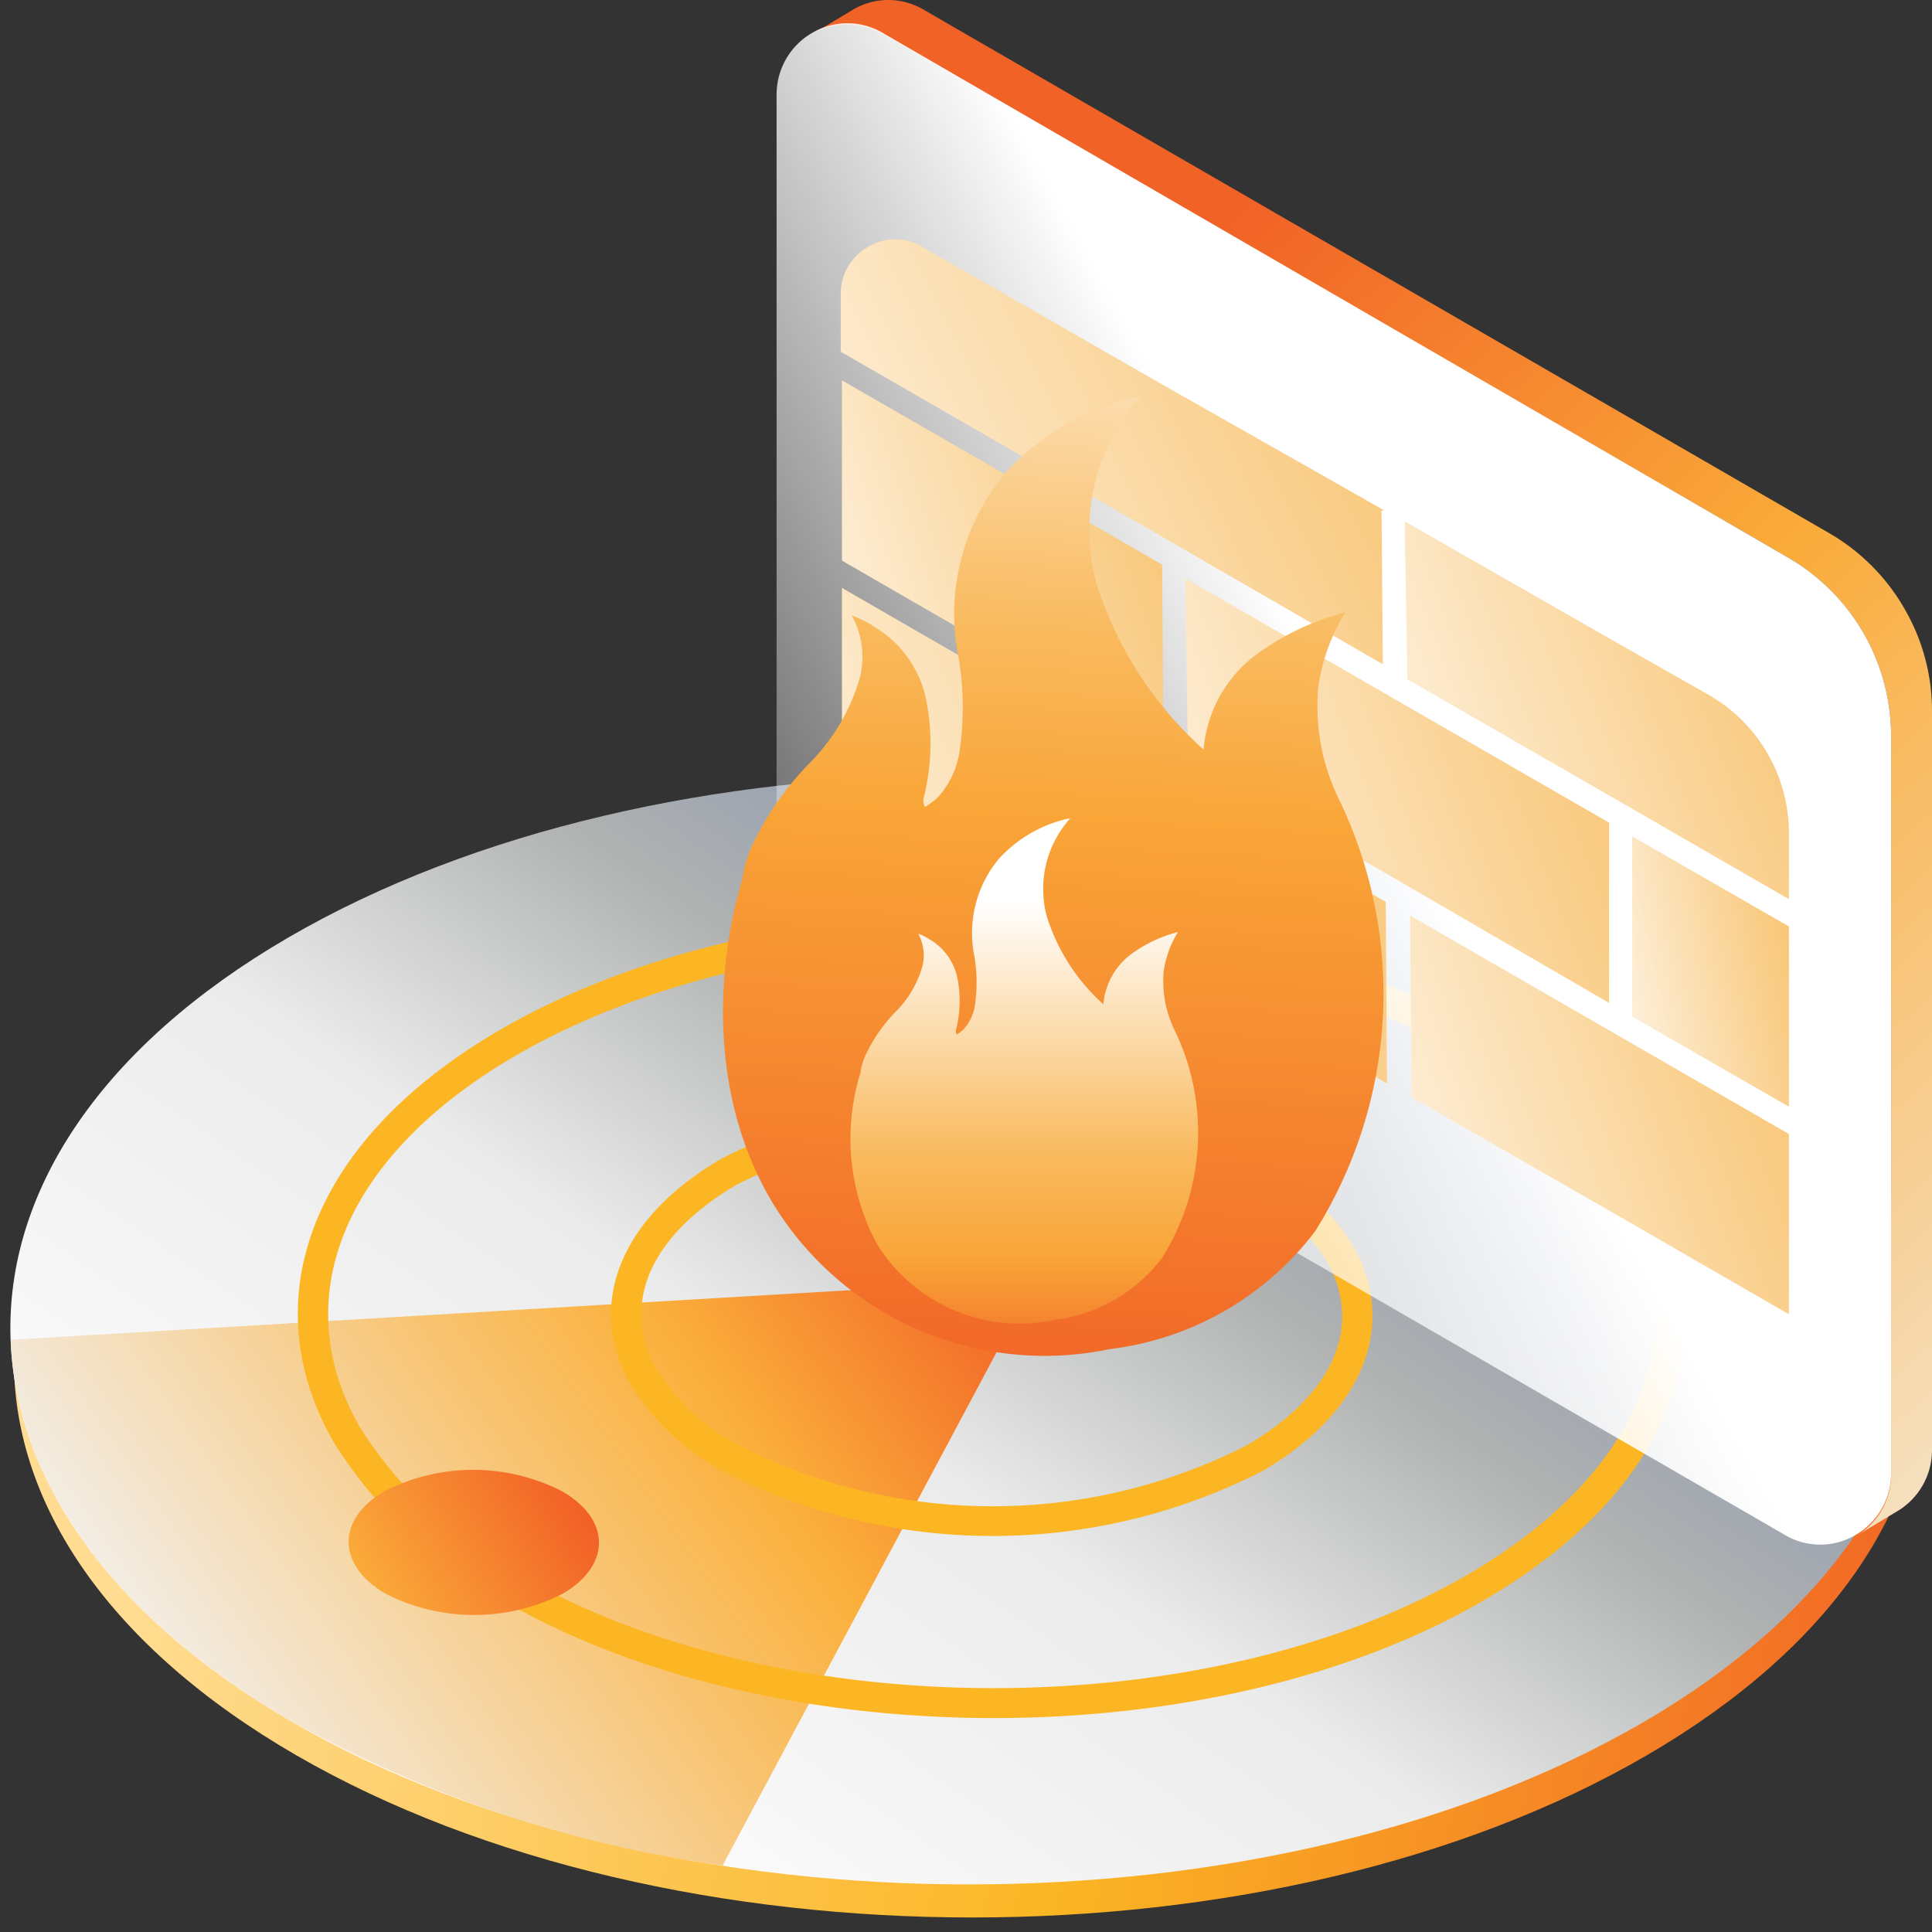 <svg xmlns="http://www.w3.org/2000/svg" xmlns:xlink="http://www.w3.org/1999/xlink" width="54" height="54" viewBox="0 0 54 54"><rect x="0" y="0" width="54" height="54" fill="#333333" stroke="none"/><defs><style>.a{fill:#fff;}.b{isolation:isolate;}.c{clip-path:url(#a);}.d{fill:url(#b);}.e{fill:url(#c);}.f{fill:url(#d);}.g{fill:#fbb624;}.h{fill:#fcb623;}.i{fill:url(#e);}.j{fill:url(#f);}.k{fill:url(#g);}.l{fill:url(#h);}.m{fill:url(#o);}.n{fill:url(#p);}</style><clipPath id="a"><rect class="a" width="53.888" height="32.25"/></clipPath><linearGradient id="b" x1="0.476" y1="1.002" x2="0.978" y2="0.09" gradientUnits="objectBoundingBox"><stop offset="0" stop-color="#ffdc91"/><stop offset="0.519" stop-color="#fbb624"/><stop offset="1" stop-color="#f16025"/></linearGradient><linearGradient id="c" x1="0.622" y1="0.851" x2="0.384" y2="0.106" gradientUnits="objectBoundingBox"><stop offset="0" stop-color="#fefefe"/><stop offset="0.385" stop-color="#ebebeb"/><stop offset="0.611" stop-color="#afb1b1"/><stop offset="1" stop-color="#6780b1"/></linearGradient><linearGradient id="d" x1="0.661" y1="1" x2="0.59" y2="0.056" gradientUnits="objectBoundingBox"><stop offset="0" stop-color="#f2f2f2"/><stop offset="0.707" stop-color="#fbb03b"/><stop offset="1" stop-color="#f36c29"/></linearGradient><linearGradient id="e" x1="0.5" y1="1" x2="0.5" gradientUnits="objectBoundingBox"><stop offset="0" stop-color="#fbb03b"/><stop offset="1" stop-color="#f15a24"/></linearGradient><linearGradient id="f" x1="0.397" y1="0.127" x2="1" y2="1" gradientUnits="objectBoundingBox"><stop offset="0" stop-color="#f16226"/><stop offset="0.427" stop-color="#faab39"/><stop offset="1" stop-color="#f5e2c5"/></linearGradient><linearGradient id="g" y1="0.644" x2="1.502" y2="-0.48" gradientUnits="objectBoundingBox"><stop offset="0" stop-color="#fff" stop-opacity="0.2"/><stop offset="0.277" stop-color="#fff"/><stop offset="0.321" stop-color="#fff"/><stop offset="0.45" stop-color="#fff"/><stop offset="0.845" stop-color="#fff"/><stop offset="0.86" stop-color="#fff"/><stop offset="0.946" stop-color="#fff"/><stop offset="1" stop-color="#ebd7bc"/></linearGradient><linearGradient id="h" x1="0.791" y1="-0.437" x2="-2.395" y2="0.768" gradientUnits="objectBoundingBox"><stop offset="0" stop-color="#f8c36f"/><stop offset="0.43" stop-color="#fffcf8"/><stop offset="1" stop-color="#eee"/></linearGradient><linearGradient id="o" x1="0.549" y1="-0.265" x2="0.5" y2="1" gradientUnits="objectBoundingBox"><stop offset="0" stop-color="#fff"/><stop offset="0.402" stop-color="#f9ba5e"/><stop offset="0.555" stop-color="#f9a538"/><stop offset="1" stop-color="#f26928"/></linearGradient><linearGradient id="p" x1="0.5" y1="0.164" x2="0.5" y2="1.103" gradientUnits="objectBoundingBox"><stop offset="0" stop-color="#fff"/><stop offset="0.534" stop-color="#f9ba5e"/><stop offset="0.748" stop-color="#f9a538"/><stop offset="1" stop-color="#f26928"/></linearGradient></defs><g class="b" transform="translate(-4674 -1063)"><g class="c" transform="translate(4674 1084.75)"><g transform="translate(-3.594 -13.19)"><path class="d" d="M19.048,46.152C29.521,40.12,37.974,25.468,37.93,13.443S29.364-3.445,18.882,2.6-.044,23.272,0,35.3,8.574,52.185,19.048,46.152Z" transform="translate(42.313 0.924) rotate(60)"/><path class="e" d="M19.048,46.152C29.521,40.12,37.974,25.468,37.93,13.443S29.364-3.445,18.882,2.6-.044,23.272,0,35.3,8.574,52.185,19.048,46.152Z" transform="translate(42.213 0) rotate(60)"/><path class="f" d="M22.676,15.77a34.573,34.573,0,0,1-9.494,8.407C8.071,27.117,3.43,27.467,0,25.654L12.857,0Z" transform="translate(26.11 16.06) rotate(60)"/><path class="g" d="M1.731,4.191a3.781,3.781,0,0,0,1.717-2.97c0-1.092-.78-1.537-1.731-.982A3.781,3.781,0,0,0,0,3.209C0,4.3.78,4.736,1.731,4.191Z" transform="translate(33.3 24.981) rotate(60)"/><path class="h" d="M7.665,34.558h0A11.835,11.835,0,0,0,13.409,32.8c7.367-4.243,13.33-14.58,13.3-23.029C26.684,4.264,24.07.845,19.883.842A11.864,11.864,0,0,0,14.131,2.6C6.773,6.838.81,17.175.843,25.632c.022,5.5,2.636,8.922,6.823,8.926Zm0,.842C3.143,35.4.023,31.816,0,25.64-.033,16.913,6.124,6.248,13.718,1.879A12.514,12.514,0,0,1,19.891,0c4.524,0,7.644,3.583,7.666,9.768.033,8.726-6.123,19.383-13.718,23.76A12.583,12.583,0,0,1,7.666,35.4Z" transform="translate(39.751 7.419) rotate(60)"/><path class="h" d="M4.208,18.583h0a6.159,6.159,0,0,0,2.964-.915,15.673,15.673,0,0,0,7.107-12.3C14.268,2.536,13.011.852,10.914.85a6.159,6.159,0,0,0-2.964.915,15.673,15.673,0,0,0-7.107,12.3c.019,2.819,1.276,4.512,3.365,4.514Zm0,.842c-2.477,0-4.2-1.964-4.208-5.356A16.575,16.575,0,0,1,7.528,1.032,6.9,6.9,0,0,1,10.913,0c2.477,0,4.2,1.964,4.208,5.356A16.575,16.575,0,0,1,7.594,18.392a6.872,6.872,0,0,1-3.385,1.032Z" transform="translate(35.944 16.791) rotate(60)"/><path class="i" d="M2.5,6.042A5.451,5.451,0,0,0,4.971,1.76C4.97.187,3.846-.455,2.476.345A5.451,5.451,0,0,0,0,4.626C0,6.2,1.125,6.828,2.5,6.042Z" transform="translate(18.357 30.801) rotate(60)"/></g></g><g transform="translate(4695.705 1063)"><path class="j" d="M41.443,43.913a5.736,5.736,0,0,0-2.133-2.137L14.023,27.159a1.938,1.938,0,0,0-1.98,0l-1.143.687h0a1.938,1.938,0,0,1,1.98,0L38.168,42.463A5.789,5.789,0,0,1,41.062,47.5V68.108a1.99,1.99,0,0,1-.99,1.717h0l1.143-.687a1.99,1.99,0,0,0,.99-1.717V46.813A5.679,5.679,0,0,0,41.443,43.913Z" transform="translate(-9.91 -26.887)"/><path class="k" d="M36.558,43.514,11.271,28.859a1.938,1.938,0,0,0-1.98,0,1.99,1.99,0,0,0-.99,1.717V51.185a5.882,5.882,0,0,0,2.894,5.038L36.482,70.839a1.938,1.938,0,0,0,1.98,0,1.99,1.99,0,0,0,.99-1.717V48.513A5.773,5.773,0,0,0,36.558,43.514Z" transform="translate(-8.3 -27.938)"/><g transform="translate(1.789 6.686)"><path class="l" d="M13,75.338l4.38,2.519V72.819L13,70.3Z" transform="translate(9.127 -53.61)"/><path class="l" d="M26.276,82.976,31.8,86.143l6.246,3.626V84.731L31.76,81.106,26.2,77.9Z" transform="translate(-16.565 -68.422)"/><path class="l" d="M57.734,85.853,57.7,80.778,42.5,72v5.038Z" transform="translate(-42.462 -62.255)"/><path class="l" d="M51.65,110.995l6.208,3.587-.038-4.3H57.9l-6.322-3.587-6.588-3.778a1.458,1.458,0,0,0-1.523,0,1.494,1.494,0,0,0-.762,1.336v1.592Z" transform="translate(-42.7 -102.7)"/><path class="l" d="M13.038,60.176l5.522,3.168,5.027,2.9V61.206l-5.027-2.9L13,55.1Z" transform="translate(2.919 -36.196)"/><path class="l" d="M67.888,106.928l-.038-5.076L58.9,96.7v5.038Z" transform="translate(-58.862 -92.756)"/><path class="l" d="M13.076,89.916l5.636,3.244,5.027,2.9V94.239a4.458,4.458,0,0,0-2.247-3.893l-2.818-1.6L13,85.5Z" transform="translate(2.767 -77.614)"/></g></g><g transform="translate(4694.208 1074.052)"><g transform="translate(0 0)"><path class="m" d="M10.81,26.756a8.894,8.894,0,0,1-9.43-4.1c-2.491-4.19-.845-9-.845-9l.044-.267A3.928,3.928,0,0,1,.8,12.715a8.385,8.385,0,0,1,1.646-2.362A5.6,5.6,0,0,0,3.826,7.99,2.4,2.4,0,0,0,3.6,6.251a2.715,2.715,0,0,1,.623.312,3.092,3.092,0,0,1,1.468,2.1,6.241,6.241,0,0,1-.089,2.719.4.4,0,0,0,.044.223,2.468,2.468,0,0,0,.356-.267,2.448,2.448,0,0,0,.623-1.382A8.283,8.283,0,0,0,6.54,7.187,6.151,6.151,0,0,1,7.918,2.24a7.063,7.063,0,0,1,3.6-2.1A.336.336,0,0,0,11.7.1a5.589,5.589,0,0,0-1.246,5.3A10.5,10.5,0,0,0,13.434,10a3.688,3.688,0,0,1,1.69-2.808,7.058,7.058,0,0,1,2.269-1.025,5.424,5.424,0,0,0-.756,2.1,5.938,5.938,0,0,0,.623,3.209,12.492,12.492,0,0,1-.712,11.991A8.484,8.484,0,0,1,10.81,26.756Z" transform="translate(-0.001 -0.1)"/><path class="n" d="M5.693,14.137a4.683,4.683,0,0,1-4.966-2.16A6.224,6.224,0,0,1,.282,7.236l.023-.141a2.069,2.069,0,0,1,.117-.352A4.415,4.415,0,0,1,1.289,5.5a2.951,2.951,0,0,0,.726-1.244A1.265,1.265,0,0,0,1.9,3.339a1.43,1.43,0,0,1,.328.164A1.628,1.628,0,0,1,3,4.607a3.286,3.286,0,0,1-.047,1.432.212.212,0,0,0,.023.117,1.3,1.3,0,0,0,.187-.141,1.289,1.289,0,0,0,.328-.728,4.362,4.362,0,0,0-.047-1.455A3.239,3.239,0,0,1,4.17,1.227a3.719,3.719,0,0,1,1.9-1.1A.177.177,0,0,0,6.161.1a2.943,2.943,0,0,0-.656,2.793A5.528,5.528,0,0,0,7.075,5.311a1.942,1.942,0,0,1,.89-1.479,3.717,3.717,0,0,1,1.195-.54,2.856,2.856,0,0,0-.4,1.1,3.127,3.127,0,0,0,.328,1.69A6.578,6.578,0,0,1,8.715,12.4,4.468,4.468,0,0,1,5.693,14.137Z" transform="translate(3.557 11.707)"/></g></g></g></svg>